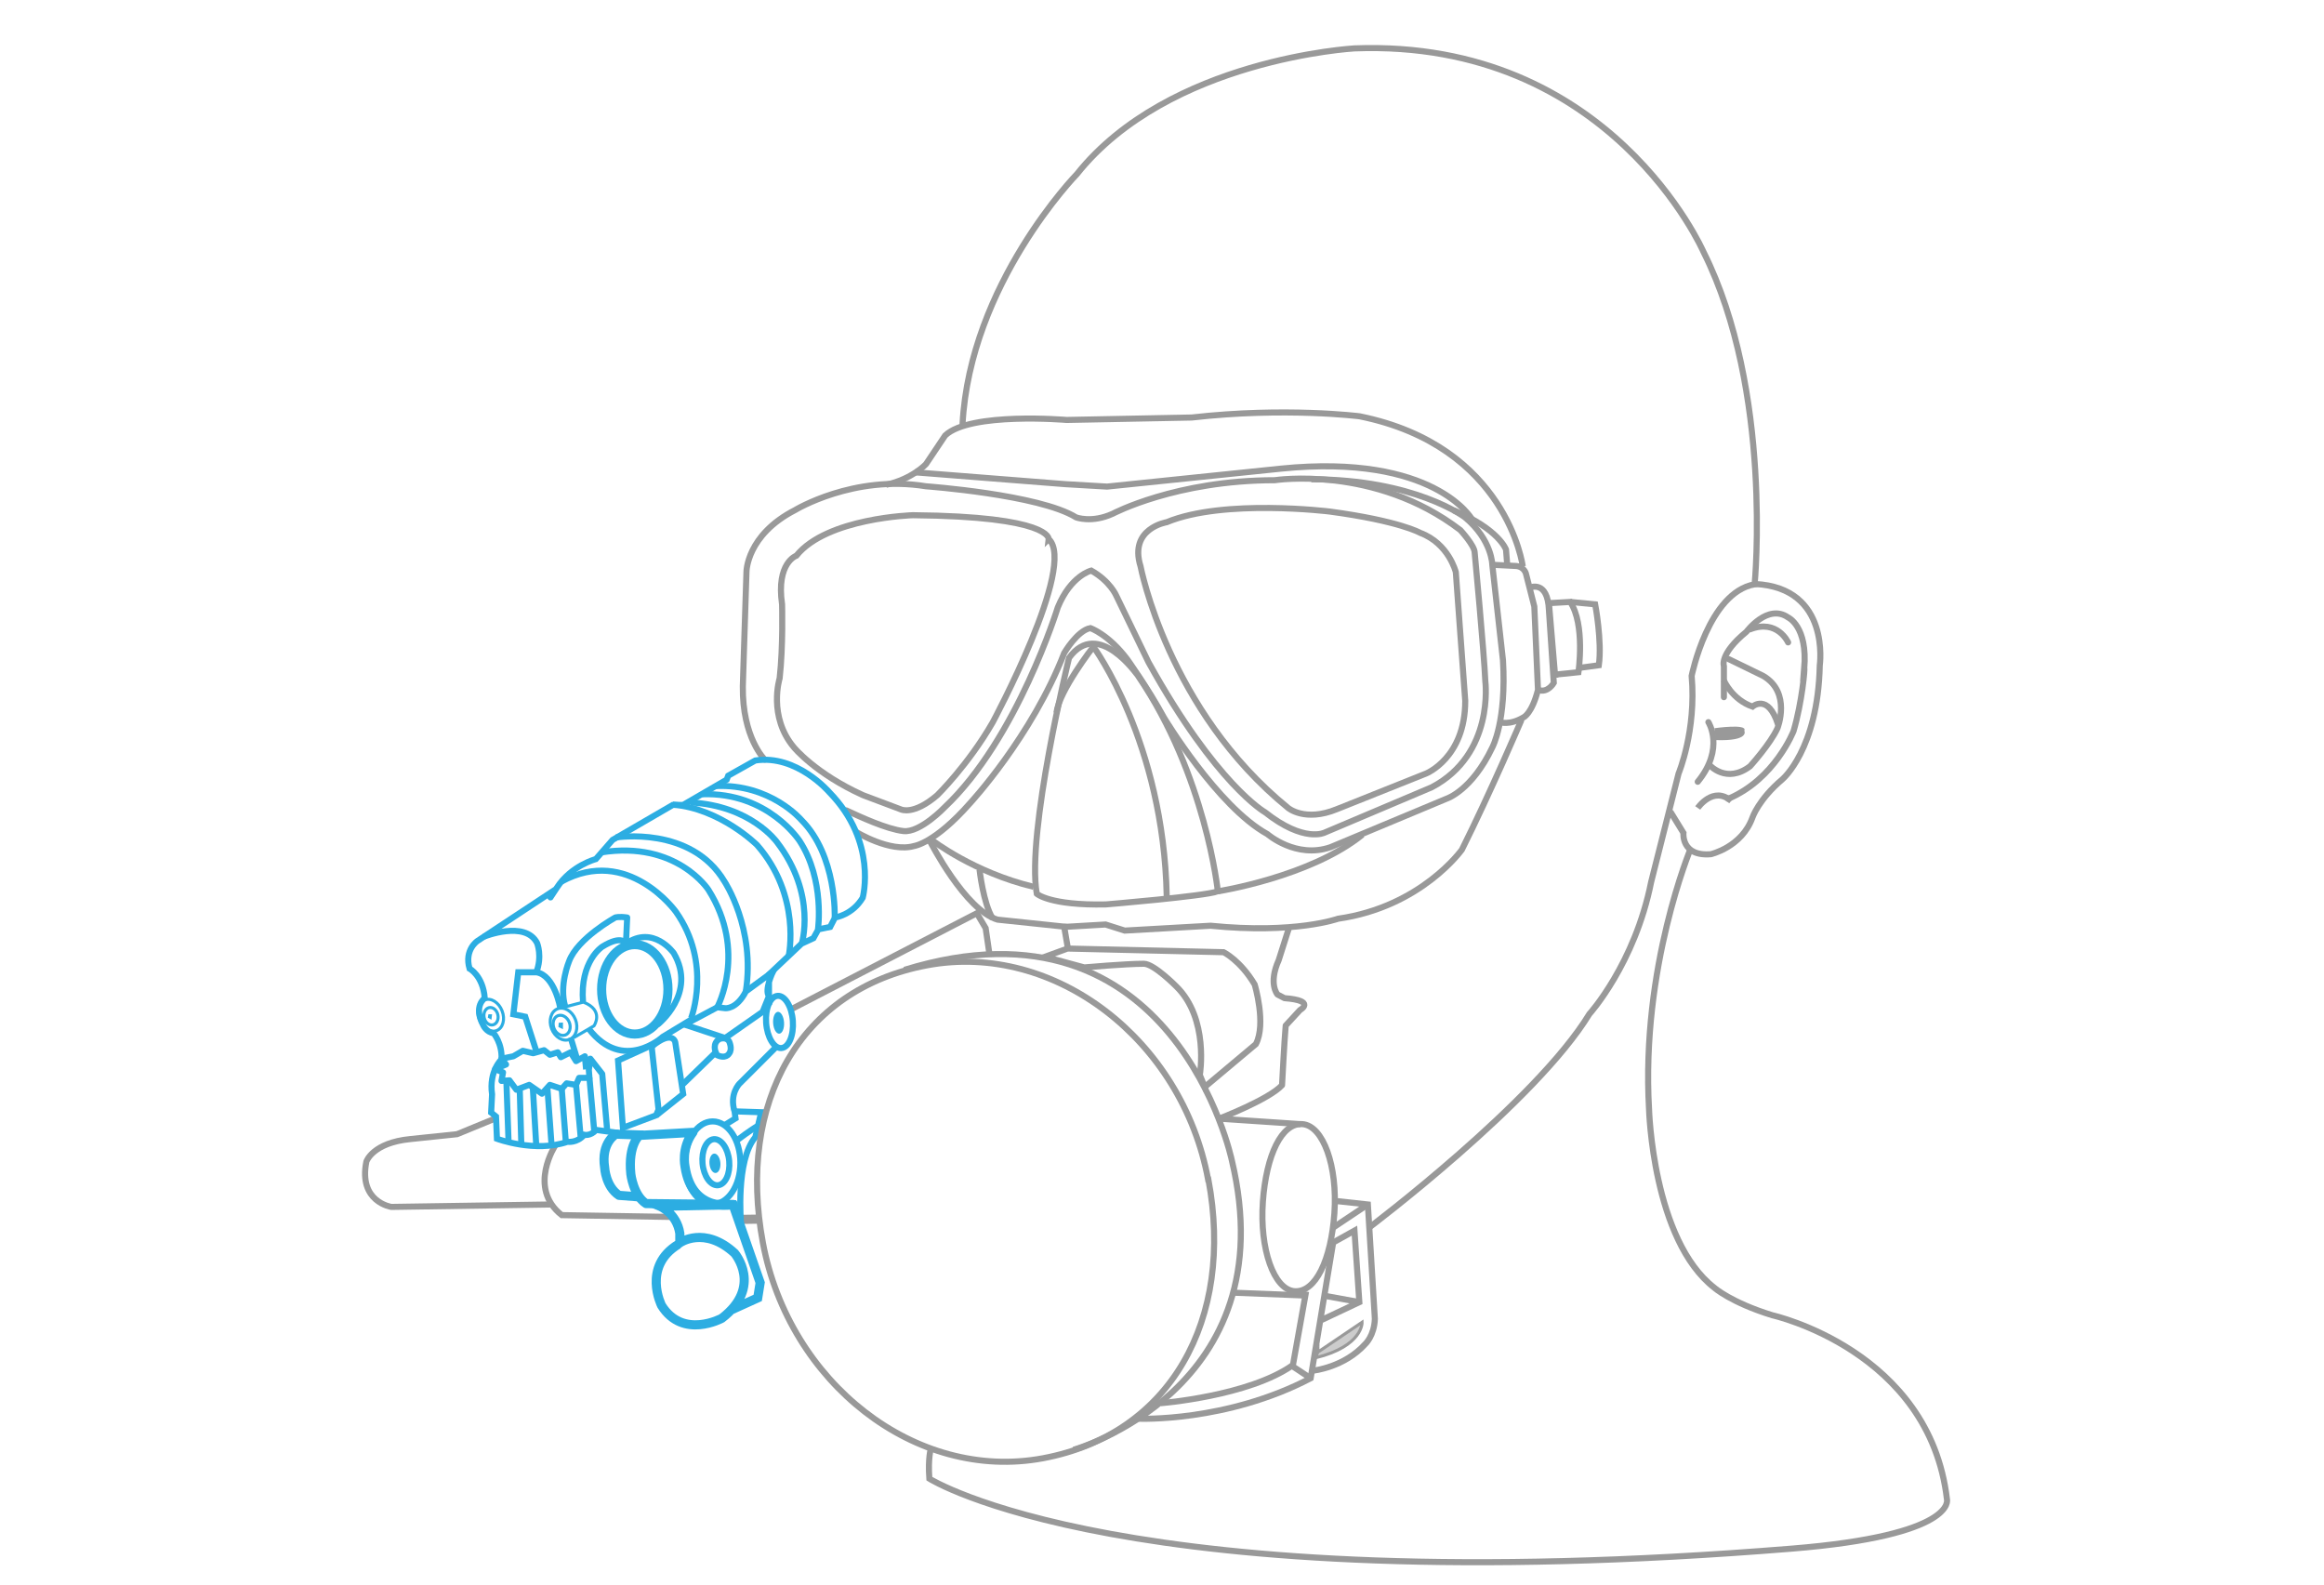 <svg viewBox="0 0 763.7 520.7" version="1.1" xmlns="http://www.w3.org/2000/svg" id="ART_x5F_Lines">
  
  <defs>
    <style>
      .st0 {
        stroke-miterlimit: 10;
        stroke-width: 1px;
      }

      .st0, .st1, .st2, .st3, .st4, .st5, .st6, .st7, .st8, .st9, .st10, .st11, .st12 {
        fill: none;
      }

      .st0, .st1, .st5, .st7, .st8, .st9, .st10, .st11, .st12 {
        stroke: #2cade2;
      }

      .st1 {
        stroke-miterlimit: 10;
        stroke-width: 1px;
      }

      .st13 {
        fill: #ccc;
      }

      .st13, .st2, .st3, .st4, .st6 {
        stroke: #999;
      }

      .st13, .st3, .st4, .st5, .st6, .st10, .st11 {
        stroke-miterlimit: 10;
      }

      .st2, .st4, .st6, .st7, .st10 {
        stroke-width: 2px;
      }

      .st2, .st7, .st12 {
        stroke-linejoin: round;
      }

      .st3, .st5, .st12 {
        stroke-width: 3px;
      }

      .st6 {
        stroke-linecap: round;
      }

      .st14 {
        fill: #2cade2;
      }

      .st8 {
        stroke-miterlimit: 10;
        stroke-width: 2px;
      }

      .st9 {
        stroke-miterlimit: 10;
        stroke-width: 2px;
      }

      .st15 {
        fill: #999;
      }
    </style>
  </defs>
  <path d="M352.8,476.4s70-19.6,52-95.1c0,0-18.8-90-107.6-62.6" class="st4"></path>
  <path d="M163.1,367.4l-12.9,5.3-15.3,1.6c-12.5,1.2-14.5,7.4-14.5,7.4-2.7,13.3,8.2,14.9,8.2,14.9l52.4-.8" class="st4"></path>
  <path d="M182.6,376.2s-9.4,14.1,2,23.1l36.4.6" class="st4"></path>
  <polyline points="259.7 331.8 321 300.1 323.9 305 325.1 313.2" class="st4"></polyline>
  <path d="M374.2,466.2s28.8,1.2,56.5-13.3l7.4-44.6,7-3.9,1.6,23.5-12.5,5.9" class="st4"></path>
  <polyline points="429.2 424.4 424.8 449 430.7 452.9" class="st4"></polyline>
  <path d="M381.4,461.1s29-2.3,43.4-12.5" class="st4"></path>
  <line y2="425.7" x2="428.4" y1="424.8" x1="405.7" class="st4"></line>
  <path d="M431.5,450.4s10.2-1,17.2-8.8c0,0,2.9-2.7,3.1-8.2l-2.3-37.6-11-1.2" class="st4"></path>
  <line y2="395.8" x2="449.5" y1="403.6" x1="437.8" class="st4"></line>
  <path d="M433.1,444.3l14.5-9.8s.4,7.8-15.3,11.7l.8-2h0Z" class="st13"></path>
  <line y2="425.9" x2="435.8" y1="427.9" x1="446.8" class="st4"></line>
  <path d="M438.5,398.7c-1.1,15.4-6.2,26.1-13.1,25.6-6.8-.5-11.5-13.9-10.4-29.4,1.1-15.4,6.2-26,13-25.5s11.6,13.8,10.5,29.3Z" class="st4"></path>
  <path d="M427.4,369.4l-26.8-1.8s16.4-6.3,20.7-11c0,0,.8-15.3,1.2-19.6l4.7-5.1s5.5-3.1-5.1-3.9l-2.3-1.2s-3.1-3.5.4-11.3l3.5-11" class="st2"></path>
  <path d="M394.3,353.1s3.1-18.4-7.8-29c0,0-7.3-7.4-10.6-7.4-6,0-19.6,1.2-19.6,1.2l-12.9-3.5,7.4-2.7,51.3,1.2s5.5,2.7,10.2,10.6c0,0,3.9,12.9.4,19.6l-16.8,14.1-1.6-3.9v-.2Z" class="st4"></path>
  <path d="M344.6,177.1s.8-7.4-44.6-7.8c0,0-28.2.8-38.3,13.3,0,0-6.7,2.3-4.7,16,0,0,.4,13.7-.8,24.3,0,0-3.9,12.5,4.7,22.7,0,0,7,8.6,22.7,15.7l12.5,4.7s4.1,2,11.9-4.7c0,0,10.2-10,18.2-23.9,0,0,27.8-51.7,18.4-60.3h0Z" class="st4"></path>
  <path d="M374.8,186.1s9,47.3,48.5,79.4c0,0,5.5,4.7,16,.4l29.3-11.7s12.9-5.1,12.9-23.9l-3.1-42.3s-2.3-9.4-11.7-12.9c0,0-6.7-3.9-29.7-7,0,0-34.8-4.3-53.6,3.5,0,0-12.5,2-8.6,14.5h0Z" class="st4"></path>
  <path d="M251.3,249.6s-7.4-7.2-7.2-24.1l1.2-37.6s0-12.1,16-20.3c0,0,19.2-11.7,43-7.8,0,0,37.2,2.7,49.3,10.2,0,0,5.1,2,12.1-1.2,0,0,20.7-11,53.2-11,0,0,32.9-5.1,61,16.4,0,0,4.7,5.1,4.7,7.4,0,0,3.1,32.9,3.5,42.3,0,0,3.1,23.9-17.6,34.8l-35.2,14.9s-6.7,3.5-19.6-6.7c0,0-16-9-38.3-49.3l-10.6-21.9s-2-4.7-8.2-8.2c0,0-6.7,1.6-11,12.1,0,0-13.3,43.2-37.2,65.7,0,0-8,8.4-13.5,7.8s-14.5-4.8-18.8-6.8" class="st6"></path>
  <path d="M281.2,273.3s11.3,7,19.2,4.7c0,0,6.7-.8,18.4-14.1,0,0,20.3-21.9,30.9-49.3,0,0,4.3-7.4,8.6-8.2,0,0,5.9,2,12.1,10.2,0,0,7,9.8,12.1,19.2,0,0,17.6,29.3,34,38.3,0,0,9.4,8.2,20.7,4.3l38.3-16s8.2-2.7,14.9-16.8c0,0,4.7-8.6,3.5-28.6l-3.5-31.3s0-8.2-9-15.7c0,0-16.4-12.5-50.5-12.5" class="st4"></path>
  <path d="M495.3,185.7l-.4-5.1s-2.3-6.7-17.2-12.9" class="st4"></path>
  <path d="M492.9,237.3s3.1,1.2,7.8-1.6c0,0,2.7-1.2,4.7-9l-1.2-27.4-2.7-10.6s-.4-2.3-3.1-2.7l-7.8-.4" class="st4"></path>
  <path d="M510.9,221.7l7.8-.8s2.3-15.7-2.7-23.1l-7,.4,2,23.5h-.1Z" class="st4"></path>
  <path d="M502.7,193.1s5.9-2.7,6.3,7.4l1.6,23.9s-2,3.5-5.1,2.3" class="st4"></path>
  <path d="M516,197.8l8.2.8s2.3,12.1,1.2,20l-5.9.8" class="st4"></path>
  <path d="M351.3,216.2s-14.1,57.5-10.6,77.5c0,0,4.3,3.9,22.7,3.5,0,0,32.5-2.7,36.8-4.3,0,0-3.9-38-26.2-70.8-.1,0-13.1-19.2-22.7-5.9h0Z" class="st4"></path>
  <path d="M347.2,234.2c.8-7.2,12.1-21.7,12.1-21.7,0,0,23.1,31.3,24.1,82" class="st4"></path>
  <path d="M305.7,276.6s11.5,22.5,22.1,25.6l21.9,2.3,1.2,7" class="st4"></path>
  <path d="M500,236.5s-10.2,23.9-19.6,42.7c0,0-13.3,18.8-40.7,22.7,0,0-14.1,5.1-41.9,2.3l-28.2,1.6-6.3-2-13.7.8" class="st4"></path>
  <path d="M321.9,285.8s1.2,11,4.3,16" class="st4"></path>
  <path d="M306.3,276.1s13.7,10.6,33.3,15.3" class="st4"></path>
  <path d="M400.2,292.9s30.3-4.7,47.5-18.6" class="st4"></path>
  <path d="M500.4,186.1s-5.1-39.5-53.6-49.3c0,0-24.3-3.1-55.2.4l-41.1.8s-31.7-2.7-39.9,5.1l-6.3,9.4s-4.5,4.9-13.1,6.8" class="st4"></path>
  <path d="M483.7,170.6s-12.3-21.7-62.8-16.6l-57.1,5.9-13.7-.8-49.5-3.9" class="st4"></path>
  <path d="M449.9,403.4s54.8-41.3,72.4-70.2c0,0,14.9-16.4,20.3-43.4l9-35.6s5.9-14.1,4.3-32.1c0,0,5.5-27.4,20.7-30.1,0,0,6.1-63.5-16.8-109.2,0,0-30.5-70.1-114.7-66.9,0,0-61,3.4-91.2,41.3,0,0-35.2,36.1-37.6,82.3" class="st4"></path>
  <path d="M548.9,266.7l4.3,7s-.8,7.8,9,7c0,0,10.2-2.3,13.7-12.1,0,0,2-5.9,9.8-12.5,0,0,11.7-9.8,12.3-37.4,0,0,3.7-25.6-21.3-26.8" class="st4"></path>
  <path d="M561.4,237.3s5.5,8.6-3.5,19.6" class="st6"></path>
  <path d="M566.5,229.1v-10.2s-1.6-3.9,7.4-11.3c0,0,7-9.4,13.7-4.7,0,0,6.5,2.9,5.3,16.8.3-.5-.7,11-3.5,20.5,0,0-6.1,15.8-21.5,22.3" class="st6"></path>
  <path d="M561.8,251.4s5.5,6.3,13.3.4c0,0,6.7-7.4,9-12.5,0,0,4.7-11.7-4.7-17.2l-11.3-5.5" class="st6"></path>
  <path d="M563.4,239.3s11-1.6,9.8.8c0,0,2,3.5-9.4,3.1l-.4-3.9h0Z" class="st15"></path>
  <path d="M566.5,223.6s2.7,6.3,9.4,8.6c0,0,5.1-4.5,8.4,5.9" class="st4"></path>
  <path d="M557.9,265.5s5.1-7.4,11-2.3" class="st4"></path>
  <path d="M587.6,211.1s-3.5-7.8-12.5-4.3" class="st6"></path>
  <path d="M305.9,476s-1,3.1-.5,9.9c0,0,64.2,40.7,283.3,23,54.5-4.4,51.1-16.2,51.1-16.2-5.7-49-57.4-60.5-57.4-60.5-13.6-4.2-19-9-19-9-20.3-15.7-21.5-58.7-21.5-58.7-2.7-46.6,13.7-85.7,13.7-85.7" class="st4"></path>
  <line y2="400.6" x2="250.1" y1="400.7" x1="243.5" class="st3"></line>
  <path d="M240.4,430.4l8.6-3.9.8-5-8.9-25.6-24,.5s5.5,2.3,6.5,8.9v3.1s8.1-5.7,18,3.4c0,0,9.4,11-4.2,21.4,0,0-12.8,7-19.8-4.2,0,0-6.5-12.8,5.5-20.1" class="st5"></path>
  <path d="M210.2,373s-3.9,3.1-2.9,12.8c0,0,.8,7,5,9.7l28.7.3s-13.6,3.1-15.9-12.5c0,0-1.3-6,2.6-11.2l-17.5,1h0Z" class="st12"></path>
  <path d="M209.9,393.3l-6.5-.5c-4.4-2.9-4.7-9.1-4.7-9.1-1.3-8.3,3.7-11,3.7-11l9.1.3" class="st12"></path>
  <ellipse ry="14.7" rx="10.9" cy="325.1" cx="208.6" class="st5"></ellipse>
  <polygon points="204.7 370.6 215.6 366.5 216.4 364.6 214.1 343.5 203.1 348.5 204.7 370.6" class="st10"></polygon>
  <ellipse ry="13.6" rx="9.1" cy="382.1" cx="234.2" class="st10"></ellipse>
  <ellipse transform="translate(-33.6 22.9) rotate(-5.2)" ry="7.6" rx="4.4" cy="381.9" cx="235.2" class="st8"></ellipse>
  <ellipse transform="translate(-30.5 20.5) rotate(-4.7)" ry="3.2" rx="1.8" cy="382.3" cx="234.9" class="st14"></ellipse>
  <path d="M242.2,374.7s5-3.8,7-4.8l1.3-4.4-9.1-.3.3,2.3-3.7,2.3" class="st10"></path>
  <path d="M255.3,343.8l-12.3,12.3s-3.4,3.4-1.6,9.1" class="st10"></path>
  <path d="M252.7,327.3l-2.1,5.2-12.3,8.6-13.3-4.4,10.7-5.7,2.6.3s3.7.5,6.8-5.5l8.9-6.5s-2.9,6-1.3,8.1h0Z" class="st10"></path>
  <g>
    <ellipse transform="translate(-23.4 19.2) rotate(-4.1)" ry="8.6" rx="4.4" cy="335.8" cx="256.2" class="st9"></ellipse>
    <ellipse transform="translate(-21.2 17.2) rotate(-3.7)" ry="3.6" rx="1.8" cy="336.1" cx="255.9" class="st14"></ellipse>
  </g>
  <path d="M252.4,320.5l11-10.4,3.9-1.8,1.6-2.9,3.9-.8,1.6-3.1s5.7-.8,9.1-6.5c0,0,5-18.3-11-34.7,0,0-10.7-12.5-24.3-10.4l-8.9,5-.5,1.3-14.3,8.3h-3.4l-19.8,11.5-5.5,6.3s-8.1,2.1-12.8,9.4-.8.8-.8.8l-25.3,16.7s-4.4,2.9-2.6,9.1c0,0,4.4,2.3,5,9.7,0,0-3.9,2.6-.5,8.9,0,0,1,2.3,3.4,2.6,0,0,2.9,3.4,2.6,8.6,0,0-4.2,3.9-3.1,11.5l-.3,6,1.6,1.3.3,7.3s12.5,4.7,23.2,1c0,0,3.1.5,5.5-2.3,0,0,2.1.5,3.9-1.6l7.3,1" class="st10"></path>
  <path d="M259.2,314s4.2-19.6-10.4-36.3c0,0-12-12-27.7-13.3" class="st10"></path>
  <path d="M202.4,275.2s24.7-4,35.7,14.5c0,0,10.2,15.4,7,36" class="st10"></path>
  <path d="M263.4,310.4s5.2-16.4-8.1-33.7c0,0-8.6-12-28.4-13" class="st10"></path>
  <path d="M268.8,305.4s2.3-16.2-6-29c0,0-10.4-16.2-32.1-15.4" class="st10"></path>
  <path d="M274.3,301.5s.8-20.3-11-32.1c0,0-10.1-11.9-28.1-11.1" class="st10"></path>
  <path d="M235.7,331s9.9-18.3-2.9-38.6c0,0-10.4-16.2-35.2-12.3" class="st10"></path>
  <path d="M227.1,334.6s7-18-5-35c0,0-15.7-21.9-37.6-9.9" class="st10"></path>
  <path d="M215.7,366.5l8.8-7-2.6-17s-.8-4.2-7.6,1.3" class="st10"></path>
  <path d="M224.2,356.5l11-10.7s-1.3-3,1.3-4.4c0,0,2.1-.8,3.1.8,0,0,1.2,2.5,0,4,0,0-1.1,2.1-4.4.3" class="st10"></path>
  <path d="M243.5,401.9s-1.8-20.6,4.7-28.2l1.8-7.6" class="st10"></path>
  <path d="M397.1,387.6c8.6,46-12.5,83.8-54.4,91.6s-83.4-24.9-92-70.8c-8.6-46,12.1-83.4,54-91.2,41.9-7.8,83.8,24.5,92.3,70.4h.1Z" class="st4"></path>
  <polyline points="199.5 371.1 197.9 352.9 194 347.9 193.5 351.6 193.7 354.2 190.3 354.2 189.3 356.5 186.2 356 184.6 357.8 180.7 356.5 178.1 359.4 173.9 356.5 169.7 358.1 167.4 355 164.8 355.2 165.3 352.4 162.7 351.3 166.3 349.8 164.8 347.9 168.7 347.1 171.8 345.3 175.2 346.1 178.8 345.1 180.7 346.6 183.3 345.8 184.3 347.4 187.5 345.8 189.3 348.7 192.2 347.1 192.6 351.4" class="st7"></polyline>
  <line y2="371.9" x2="195.3" y1="354.2" x1="193.7" class="st7"></line>
  <line y2="373.5" x2="190.8" y1="356.5" x1="189.3" class="st7"></line>
  <line y2="374.8" x2="185.9" y1="357.8" x1="184.6" class="st7"></line>
  <line y2="375.6" x2="181.2" y1="357.8" x1="179.9" class="st7"></line>
  <line y2="376.1" x2="176.2" y1="357.5" x1="175.1" class="st7"></line>
  <line y2="375.6" x2="171.3" y1="358.1" x1="170.8" class="st7"></line>
  <line y2="374.7" x2="167.1" y1="355.1" x1="166.4" class="st7"></line>
  <path d="M228.2,334.4l-10.4,6.3s-13,12-24.3-2.6" class="st10"></path>
  <path d="M184.1,331.2s-1.8-10.7-7.8-11.7h-6l-1.6,13.8,3.9.8,3.7,11.5" class="st10"></path>
  <line y2="348.5" x2="189.8" y1="340.9" x1="187.5" class="st10"></line>
  <path d="M159,307.8s13.6-5.5,17.5,2.1c0,0,1.8,4.4-.3,9.7" class="st10"></path>
  <g>
    <ellipse transform="translate(-69.5 43.7) rotate(-12.7)" ry="2.9" rx="2.3" cy="333.9" cx="161.4" class="st1"></ellipse>
    <polygon points="161.7 333.3 160.5 333.3 160.3 334.4 161.5 335.1 161.7 333.3" class="st14"></polygon>
  </g>
  <g>
    <ellipse transform="translate(-109.8 90.1) rotate(-21.3)" ry="3.4" rx="2.7" cy="336.9" cx="184.6" class="st0"></ellipse>
    <polygon points="185 336 183.6 336.1 183.5 337.5 185 338.2 185 336" class="st14"></polygon>
  </g>
  <ellipse transform="translate(-110.2 81.4) rotate(-21.3)" ry="5.4" rx="4" cy="333.6" cx="161.3" class="st0"></ellipse>
  <ellipse transform="translate(-109.6 90.3) rotate(-21.3)" ry="5.4" rx="4.2" cy="336.5" cx="185.2" class="st0"></ellipse>
  <path d="M188.5,341l6.7-3.9s3.5-5.1-3.5-7.8l-7.6,2" class="st11"></path>
  <path d="M185.7,330.6c-2-6.8,1.3-14.7,1.3-14.7,2.8-7.6,15.2-14.4,15.2-14.4,0,0,1.2-.4,3.9,0l-.4,8.6s-1.2-3.1-7.8,1c0,0-7.4,4.7-6.3,18.2" class="st7"></path>
  <path d="M216.1,336.7s13.1-10.2,5.3-23.5c0,0-6.7-9.4-15.7-3.1" class="st10"></path>
</svg>